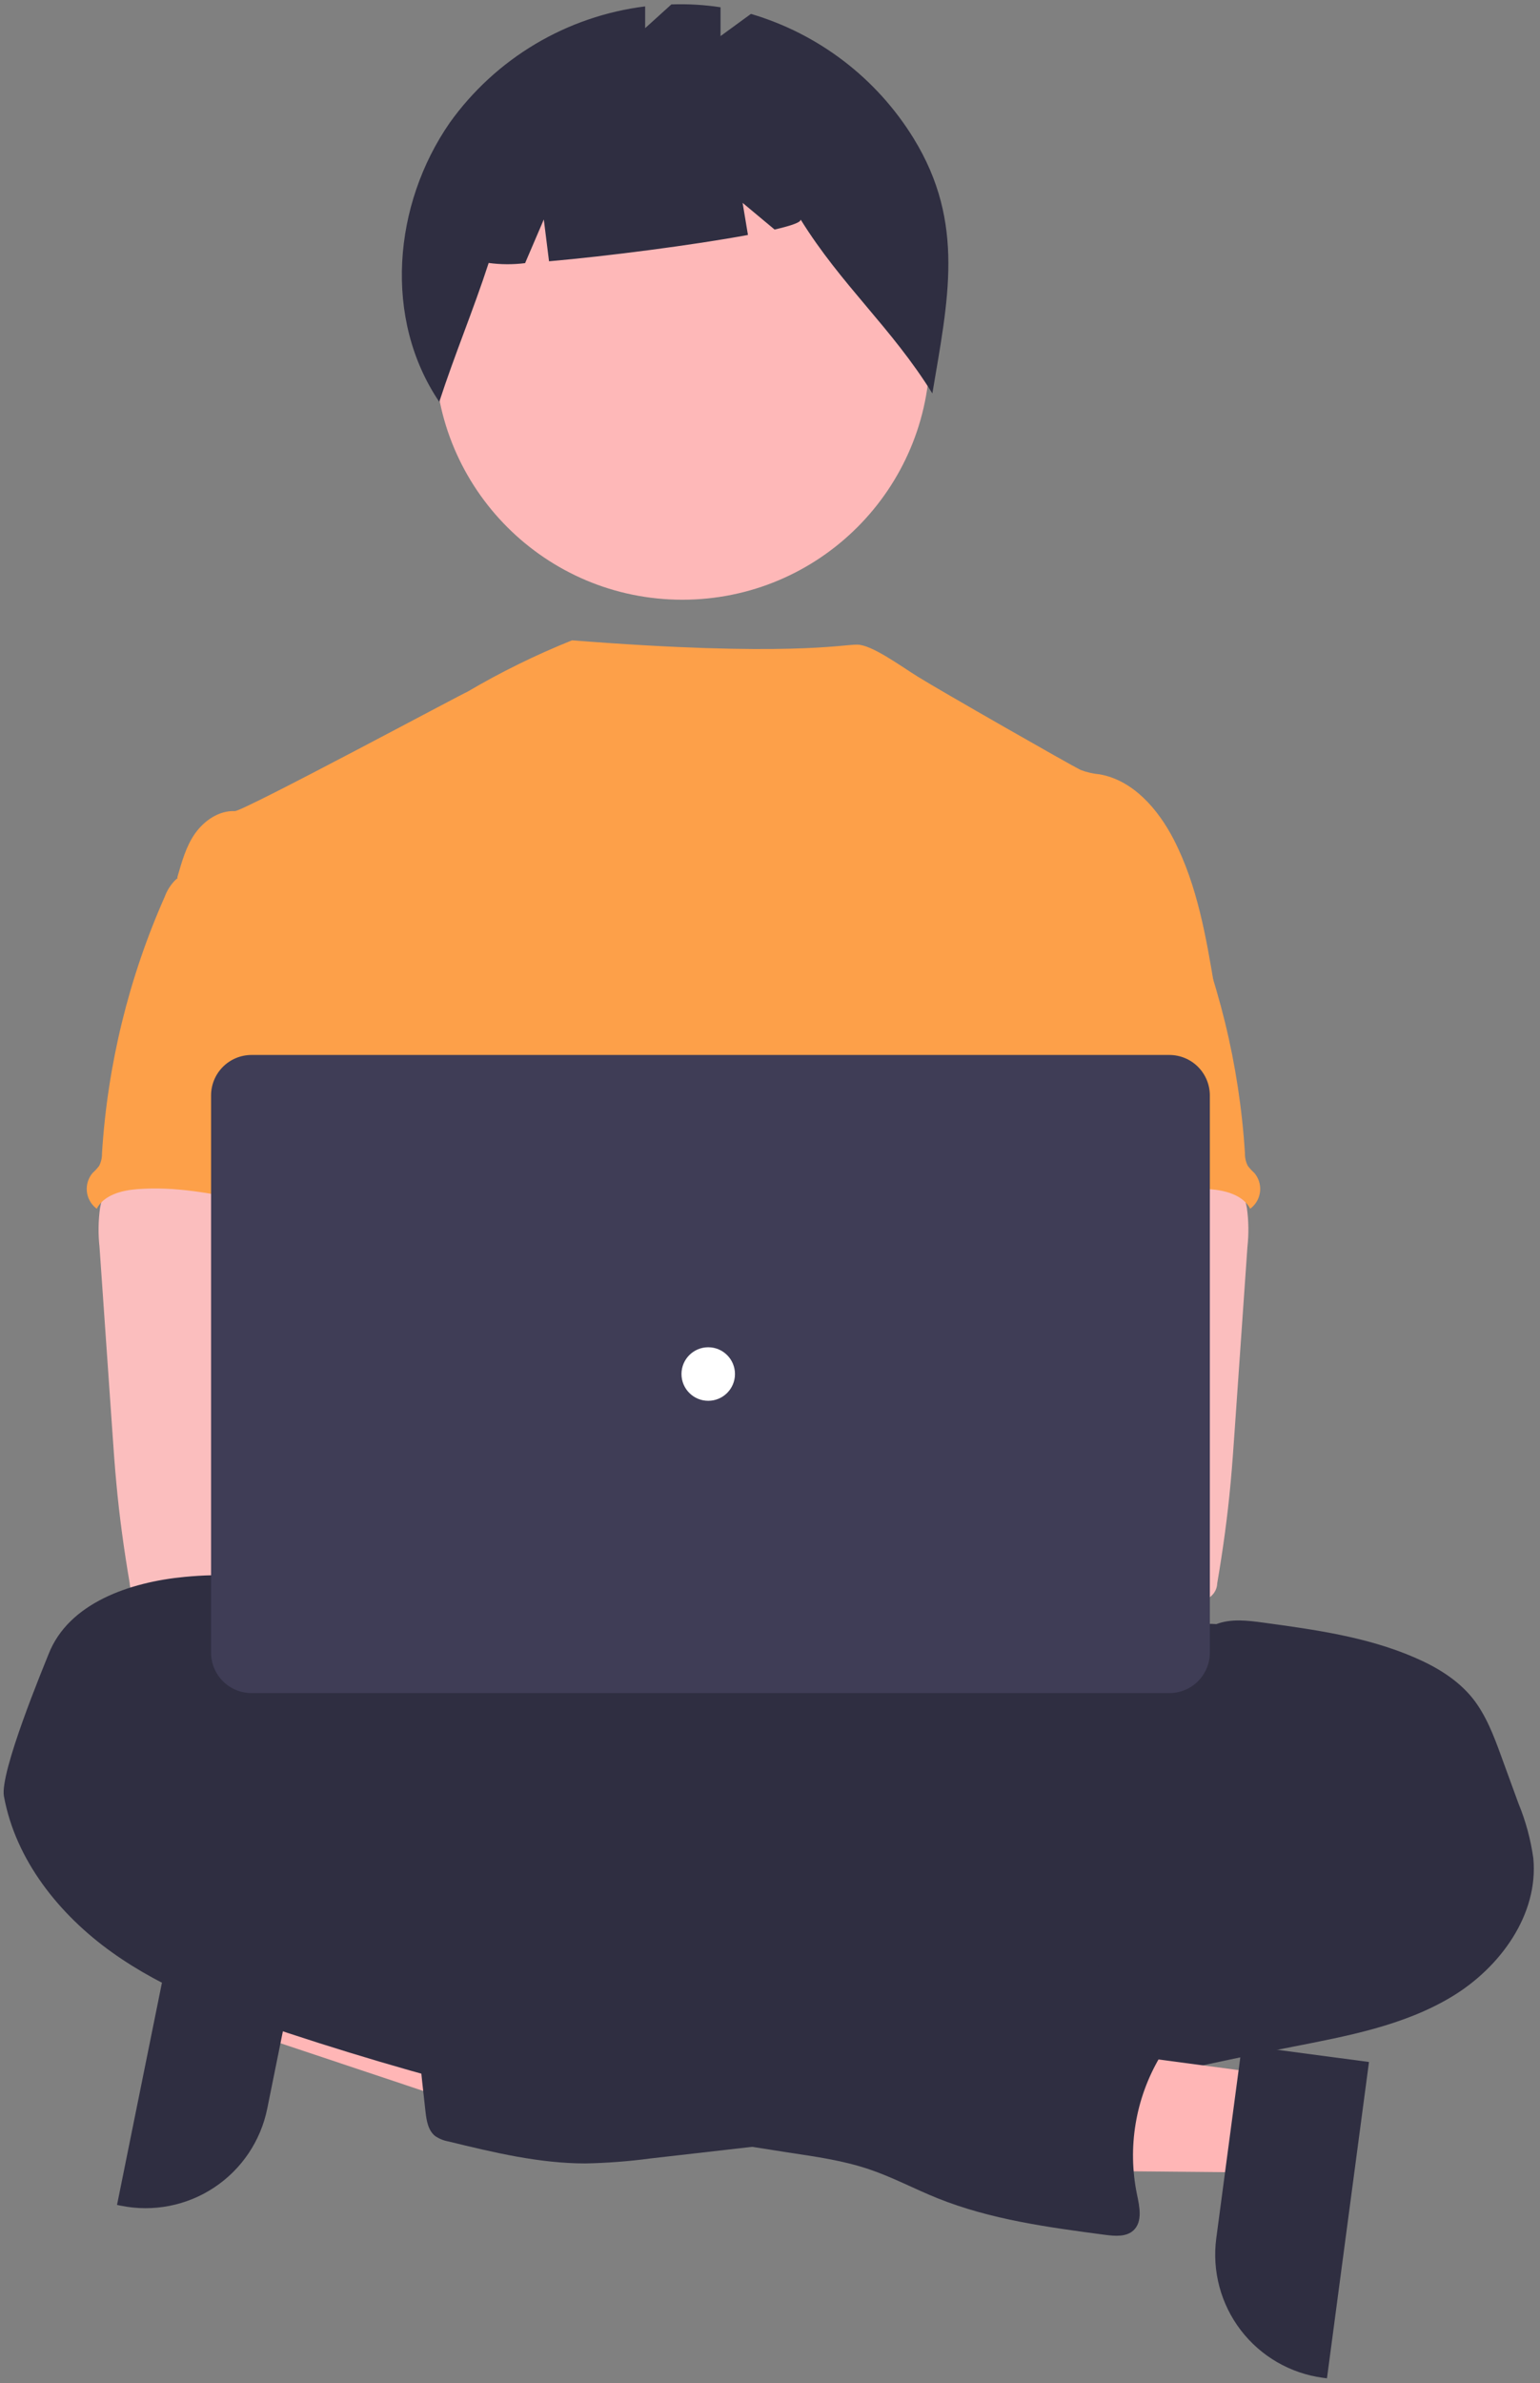 <svg width="194" height="300" viewBox="0 0 194 300" fill="none" xmlns="http://www.w3.org/2000/svg">
<rect x="0" y="0" width="194" height="300" fill="#808080" stroke="none"/>
<g clip-path="url(#clip0_409_159)">
<path d="M33.914 243.716L31.444 255.928L77.372 271.267L81.017 253.243L33.914 243.716Z" fill="#FFB6B6"/>
<path d="M38.531 241.408L33.667 265.458L33.666 265.458C32.844 269.523 30.441 273.095 26.985 275.387C23.529 277.68 19.305 278.506 15.24 277.684L14.742 277.583L22.706 238.207L38.531 241.408Z" fill="#2F2E41"/>
<path d="M85.959 75.501C103.183 75.501 117.144 61.54 117.144 44.316C117.144 27.093 103.183 13.131 85.959 13.131C68.737 13.131 54.775 27.093 54.775 44.316C54.775 61.54 68.737 75.501 85.959 75.501Z" fill="#FEB8B8"/>
<path d="M115.086 17.413C110.424 9.842 103.126 4.263 94.597 1.75L90.768 4.544V0.916C88.72 0.603 86.647 0.482 84.576 0.556L81.273 3.544V0.804C76.383 1.412 71.671 3.026 67.436 5.545C63.2 8.065 59.533 11.434 56.665 15.441C49.492 25.782 48.281 40.168 55.336 50.592C57.273 44.64 59.623 39.055 61.56 33.104C63.082 33.312 64.625 33.319 66.149 33.126L68.505 27.628L69.164 32.894C76.467 32.258 87.299 30.86 94.223 29.58L93.55 25.541L97.578 28.898C99.699 28.409 100.958 27.966 100.854 27.628C106.003 35.929 112.305 41.231 117.454 49.532C119.41 37.827 121.661 28.094 115.086 17.413Z" fill="#2F2E41"/>
<path d="M96.106 248.385C140.453 248.385 176.403 238.329 176.403 225.924C176.403 213.52 140.453 203.464 96.106 203.464C51.76 203.464 15.81 213.52 15.81 225.924C15.81 238.329 51.76 248.385 96.106 248.385Z" fill="#2F2E41"/>
<path d="M153.03 124.51C151.957 118.058 150.851 111.483 147.853 105.671C145.882 101.864 142.754 98.236 138.537 97.484C137.706 97.41 136.89 97.221 136.111 96.922C134.876 96.327 118.272 86.849 115.632 85.198C113.366 83.781 109.79 81.156 107.986 81.156C106.172 81.116 99.214 82.736 72.058 80.613C67.49 82.447 63.067 84.621 58.825 87.119C58.738 87.061 30.64 102.15 29.584 102.11C27.585 102.026 25.727 103.306 24.581 104.918C23.435 106.529 22.898 108.525 22.335 110.454C28.472 124.121 34.087 137.806 40.225 151.473C40.512 151.988 40.665 152.567 40.669 153.156C40.545 153.768 40.284 154.344 39.905 154.84C36.895 159.675 36.991 165.756 37.32 171.438C37.649 177.121 38.056 183.123 35.516 188.217C34.825 189.615 33.927 190.895 33.27 192.293C31.732 195.46 31.176 205.59 32.074 208.993L144.66 212.218C142.239 205.564 153.03 124.51 153.03 124.51Z" fill="#FDA049"/>
<path d="M12.603 152.079C12.379 153.704 12.356 155.351 12.536 156.981L14.15 180.155C14.301 182.339 14.45 184.518 14.655 186.697C15.042 190.925 15.621 195.12 16.338 199.308C16.355 199.903 16.606 200.467 17.038 200.876C17.469 201.286 18.046 201.508 18.64 201.493C25.744 202.996 33.083 202.935 40.332 202.526C51.394 201.909 79.695 200.74 81.424 198.494C83.153 196.248 82.145 192.615 79.891 190.799C77.636 188.983 40.289 184.555 40.289 184.555C40.654 181.663 41.755 178.94 42.799 176.194C44.675 171.324 46.427 166.295 46.461 161.078C46.494 155.861 44.529 150.377 40.256 147.388C36.74 144.934 32.215 144.479 27.931 144.58C24.814 144.67 19.429 143.923 16.583 145.142C14.33 146.134 13.024 149.873 12.603 152.079Z" fill="#FBBEBE"/>
<path d="M153.229 204.464C155.099 203.751 157.16 204.009 159.164 204.278C165.616 205.16 172.163 206.064 178.143 208.641C180.951 209.844 183.624 211.449 185.522 213.812C187.205 215.94 188.189 218.546 189.121 221.112L191.278 227.019C192.195 229.238 192.827 231.565 193.159 233.942C193.833 241.012 188.998 247.677 182.917 251.35C176.836 255.022 169.677 256.33 162.702 257.7C155.728 259.07 148.726 260.586 141.78 262.192C138.541 263.033 135.254 263.68 131.937 264.129C124.502 264.971 116.731 263.731 109.667 266.19C106.859 267.173 104.102 268.633 101.19 269.312C99.254 269.719 97.297 270.018 95.328 270.205L81.958 271.732C79.24 272.096 76.503 272.306 73.76 272.361C67.921 272.361 62.176 270.978 56.506 269.596C55.903 269.49 55.33 269.258 54.823 268.916C53.924 268.209 53.728 266.956 53.599 265.822C53.026 260.802 52.525 255.777 52.096 250.746C51.961 249.112 51.86 247.343 52.753 245.968C53.876 244.284 56.066 243.755 58.065 243.429C66.542 242.042 75.129 241.447 83.715 241.649C86.977 238.387 92.357 238.37 96.63 236.596C98.202 235.873 99.724 235.046 101.184 234.119C108.828 229.659 117.37 226.961 126.188 226.219C127.915 226.166 129.631 225.921 131.304 225.489C134.61 224.461 137.627 221.665 141.023 222.35C141.444 221.188 141.736 219.632 142.707 218.835C143.188 218.425 143.785 218.15 144.228 217.712C145.166 216.763 145.25 215.269 145.11 213.944C144.969 212.619 144.655 211.26 144.997 209.968C145.14 209.479 145.35 209.012 145.621 208.581C147.299 205.676 149.843 204.183 153.229 204.464Z" fill="#2F2E41"/>
<path d="M22.01 110.87C21.463 111.443 21.039 112.121 20.764 112.864C16.225 123.093 13.544 134.049 12.847 145.218C12.859 145.763 12.733 146.301 12.482 146.785C12.234 147.106 11.957 147.405 11.656 147.677C11.394 147.989 11.195 148.348 11.072 148.736C10.948 149.124 10.903 149.533 10.937 149.938C10.972 150.344 11.085 150.739 11.273 151.1C11.46 151.462 11.716 151.783 12.027 152.046C12.078 152.088 12.13 152.13 12.184 152.17C13.111 150.426 15.329 149.856 17.3 149.705C26.739 148.958 35.959 153.349 45.426 153.018C44.758 150.71 43.797 148.492 43.253 146.156C40.844 135.785 46.852 124.493 43.168 114.504C42.433 112.505 41.203 110.539 39.266 109.663C38.464 109.34 37.625 109.117 36.767 109.002C34.375 108.57 29.613 106.722 27.3 107.464C26.447 107.739 26.11 108.541 25.402 109.027C24.327 109.713 22.901 109.966 22.01 110.87Z" fill="#FDA049"/>
<path d="M153.097 145.142C150.25 143.923 144.865 144.67 141.748 144.58C137.465 144.479 132.939 144.934 129.424 147.388C125.15 150.377 123.185 155.861 123.219 161.078C123.252 166.295 125.004 171.324 126.88 176.194C127.924 178.94 129.025 181.663 129.39 184.555C129.39 184.555 92.043 188.983 89.788 190.799C87.534 192.615 86.526 196.248 88.255 198.494C89.984 200.74 143.936 202.996 151.039 201.493C151.633 201.508 152.21 201.286 152.642 200.876C153.073 200.467 153.325 199.903 153.341 199.308C154.059 195.12 154.637 190.925 155.024 186.697C155.229 184.518 155.378 182.339 155.53 180.155L157.143 156.981C157.323 155.351 157.301 153.704 157.076 152.079C156.655 149.873 155.349 146.134 153.097 145.142Z" fill="#FBBEBE"/>
<path d="M144.277 109.027C143.57 108.541 143.233 107.739 142.379 107.464C140.066 106.722 135.304 108.57 132.912 109.002C132.055 109.117 131.215 109.34 130.413 109.663C128.476 110.539 127.247 112.505 126.511 114.504C122.827 124.493 128.836 135.785 126.427 146.156C125.882 148.492 124.921 150.71 124.254 153.018C133.721 153.349 142.941 148.958 152.38 149.705C154.351 149.856 156.569 150.426 157.495 152.17C157.549 152.13 157.602 152.088 157.653 152.046C157.964 151.783 158.22 151.462 158.407 151.1C158.594 150.739 158.708 150.344 158.743 149.938C158.777 149.533 158.731 149.124 158.608 148.736C158.484 148.348 158.286 147.989 158.023 147.677C157.722 147.405 157.446 147.106 157.198 146.785C156.946 146.301 156.821 145.763 156.833 145.218C156.135 134.049 153.455 123.093 148.915 112.864C148.64 112.121 148.216 111.443 147.669 110.87C146.778 109.966 145.352 109.713 144.277 109.027Z" fill="#FDA049"/>
<path d="M160.066 261.149L158.425 273.5L110.005 273.046L112.428 254.817L160.066 261.149Z" fill="#FFB6B6"/>
<path d="M172.457 259.59L167.164 299.414L166.66 299.347C162.549 298.8 158.824 296.643 156.303 293.35C153.783 290.057 152.674 285.897 153.219 281.786L156.452 257.463L172.457 259.59Z" fill="#2F2E41"/>
<path d="M46.154 210.714C46.154 211.275 45.273 210.714 45.192 210.112C44.575 205.57 40.969 201.824 36.769 200.005C32.569 198.186 27.785 198.09 23.237 198.522C16.358 199.173 8.637 201.807 6.122 208.237C5.527 209.74 -0.049 223.122 0.495 226.132C1.961 234.162 7.452 241.029 14.106 245.785C20.76 250.541 28.535 253.383 36.291 255.946C56.795 262.708 77.833 267.733 99.18 270.966C102.639 271.489 106.132 271.971 109.445 273.083C112.409 274.077 115.183 275.565 118.081 276.733C124.819 279.438 132.069 280.405 139.25 281.354C140.474 281.512 141.878 281.624 142.782 280.793C143.95 279.711 143.564 277.822 143.231 276.267C142.013 270.353 143.035 264.197 146.101 258.995C147.303 256.974 148.866 254.901 148.639 252.562C148.37 249.833 145.652 247.902 142.945 247.463C140.238 247.025 137.487 247.671 134.769 248.025C133.837 248.239 132.861 248.142 131.989 247.749C131.585 247.476 131.219 247.152 130.9 246.784C129.028 244.978 126.632 243.811 124.055 243.451C121.479 243.091 118.855 243.556 116.559 244.779C115.554 245.341 114.034 244.089 112.988 243.617L101.179 238.271C87.613 232.134 73.979 225.968 59.627 222.083C58.482 221.857 57.393 221.405 56.426 220.752C55.713 220.19 55.202 219.429 54.545 218.803C53.113 217.45 51.118 216.911 49.402 215.951C47.685 214.991 45.761 212.639 46.154 210.714Z" fill="#2F2E41"/>
<path d="M76.724 202.599C81.372 202.599 85.141 198.831 85.141 194.182C85.141 189.534 81.372 185.766 76.724 185.766C72.075 185.766 68.307 189.534 68.307 194.182C68.307 198.831 72.075 202.599 76.724 202.599Z" fill="#FBBEBE"/>
<path d="M95.361 202.599C100.009 202.599 103.778 198.831 103.778 194.182C103.778 189.534 100.009 185.766 95.361 185.766C90.712 185.766 86.944 189.534 86.944 194.182C86.944 198.831 90.712 202.599 95.361 202.599Z" fill="#FBBEBE"/>
<path d="M147.316 213.148H31.681C30.331 213.146 29.037 212.61 28.082 211.655C27.128 210.701 26.59 209.406 26.589 208.056V137.904C26.59 136.554 27.128 135.26 28.082 134.305C29.037 133.351 30.331 132.814 31.681 132.812H147.316C148.666 132.814 149.96 133.351 150.915 134.305C151.87 135.26 152.407 136.554 152.408 137.904V208.056C152.407 209.406 151.87 210.701 150.915 211.655C149.96 212.61 148.666 213.146 147.316 213.148Z" fill="#3F3D56"/>
<path d="M89.218 176.35C91.079 176.35 92.587 174.841 92.587 172.98C92.587 171.12 91.079 169.611 89.218 169.611C87.357 169.611 85.849 171.12 85.849 172.98C85.849 174.841 87.357 176.35 89.218 176.35Z" fill="white"/>
</g>
<defs>
<clipPath id="clip0_409_159">
<rect width="193.587" height="300" fill="white"/>
</clipPath>
</defs>
</svg>
